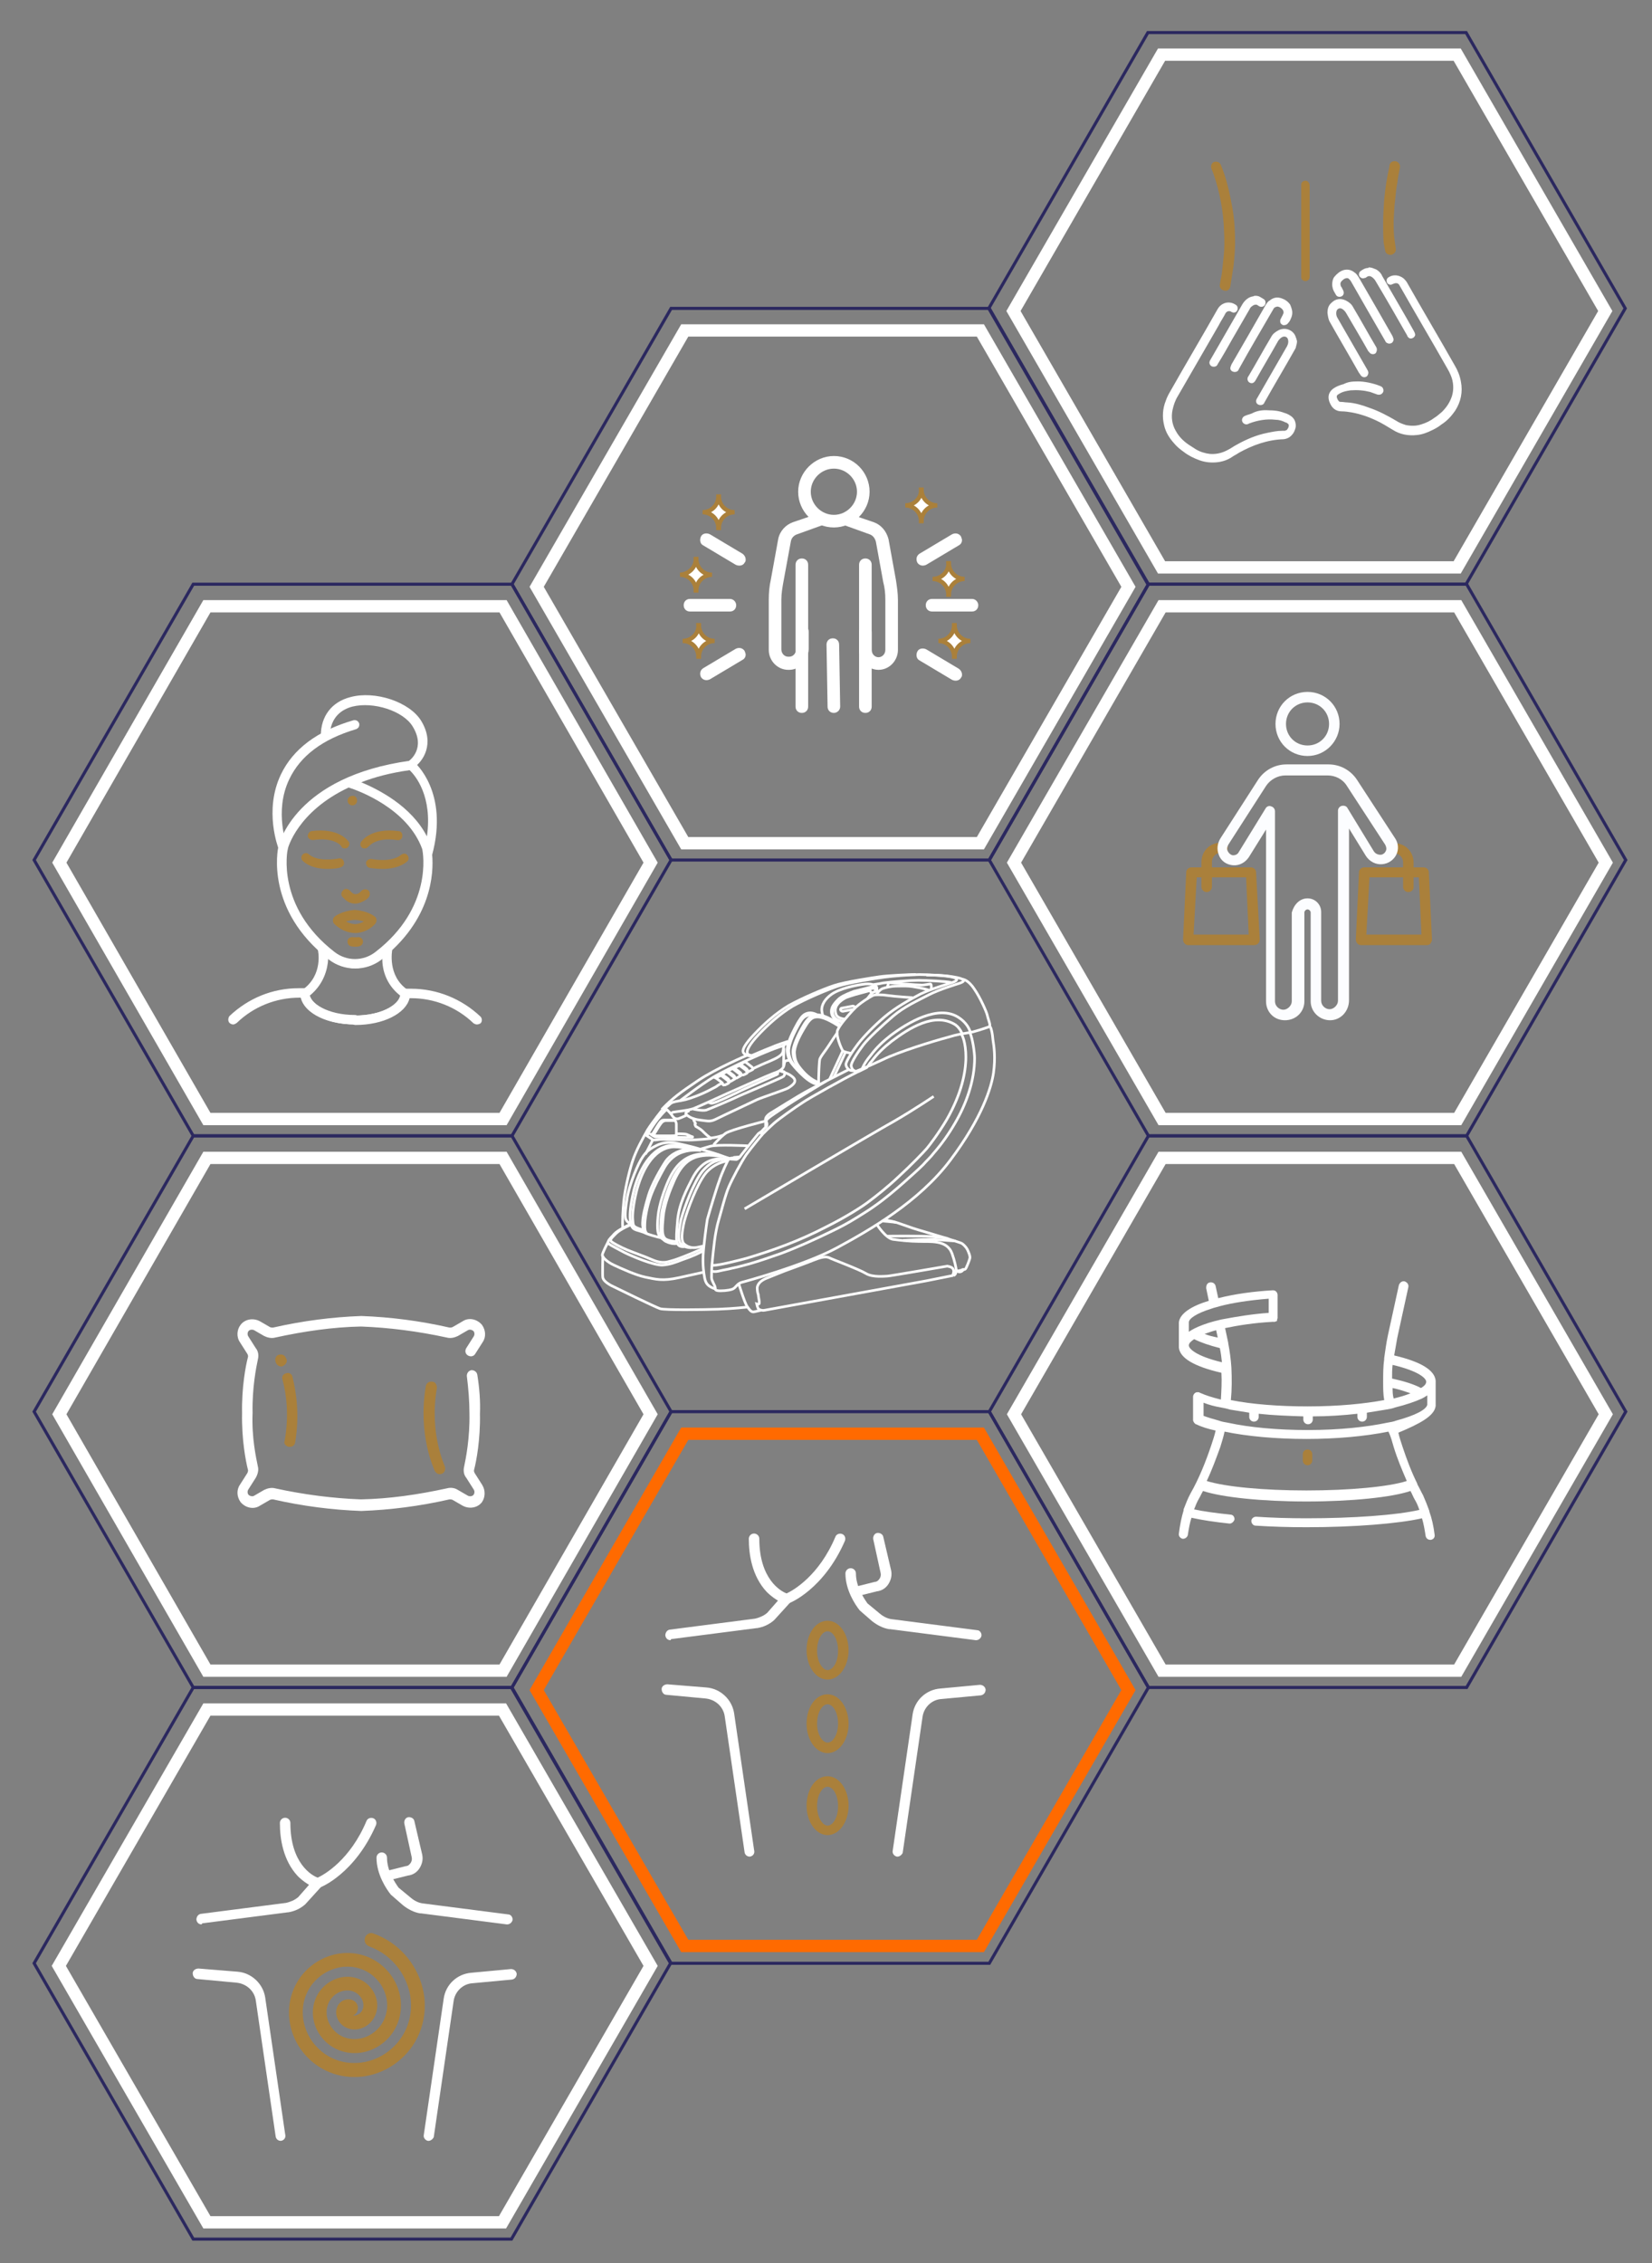 <?xml version="1.0" encoding="UTF-8"?> <!-- Generator: Adobe Illustrator 25.3.1, SVG Export Plug-In . SVG Version: 6.00 Build 0) --> <svg xmlns="http://www.w3.org/2000/svg" xmlns:xlink="http://www.w3.org/1999/xlink" id="Слой_1" x="0px" y="0px" viewBox="0 0 314.6 430.8" style="enable-background:new 0 0 314.6 430.8;" xml:space="preserve"><rect x="0" y="0" width="314.6" height="430.8" fill="#808080" stroke="none"/> <style type="text/css"> .st0{fill:#6D6E70;} .st1{fill:none;stroke:#2B285F;stroke-width:0.586;} .st2{fill:none;stroke:#FFFFFF;stroke-width:2.343;} .st3{fill:none;stroke:#FF6A00;stroke-width:2.343;} .st4{fill:none;stroke:#FFFFFF;stroke-width:0.5;stroke-miterlimit:10;} .st5{fill:#FFFFFF;stroke:#AA803B;stroke-width:0.813;stroke-miterlimit:10;} .st6{fill:#FFFFFF;} .st7{fill:#AA803B;} .st8{fill:#FCFDFF;} </style> <g id="Слой_2_1_"> </g> <g id="Слой_1_1_"> <polygon class="st0" points="104.3,-50 104.3,-50 104.3,-50 104.3,-50 104.3,-50 104.3,-50 104.3,-50 "></polygon> <g> <g> <polygon class="st1" points="127.8,163.7 97.5,111.2 127.8,58.7 188.4,58.7 218.7,111.2 188.4,163.7 "></polygon> <polygon class="st1" points="36.8,216.2 6.5,163.7 36.8,111.2 97.5,111.2 127.8,163.7 97.5,216.2 "></polygon> <polygon class="st1" points="127.8,268.7 97.5,321.2 127.8,373.7 188.4,373.7 218.7,321.2 188.4,268.7 "></polygon> <polygon class="st1" points="218.7,321.2 279.3,321.2 309.6,268.7 279.3,216.2 218.7,216.2 188.4,268.7 "></polygon> <polygon class="st1" points="309.6,163.7 279.3,111.2 218.7,111.2 188.4,163.7 218.7,216.2 279.3,216.2 "></polygon> <polygon class="st1" points="36.8,216.2 6.5,268.7 36.8,321.2 97.5,321.2 127.8,268.7 97.5,216.2 "></polygon> <polygon class="st1" points="309.5,58.7 279.2,6.2 218.6,6.2 188.3,58.7 218.6,111.2 279.2,111.2 "></polygon> <polygon class="st1" points="127.7,373.7 97.4,321.2 36.8,321.2 6.5,373.7 36.8,426.2 97.4,426.2 "></polygon> </g> <g> <polygon class="st2" points="130.4,160.5 102.2,111.7 130.4,62.9 186.7,62.9 214.9,111.7 186.7,160.5 "></polygon> <polygon class="st2" points="39.4,213 11.3,164.2 39.4,115.4 95.8,115.4 123.9,164.2 95.8,213 "></polygon> <polygon class="st3" points="130.4,370.4 102.2,321.7 130.4,272.9 186.7,272.9 214.9,321.7 186.7,370.4 "></polygon> <polygon class="st2" points="221.3,318 193.1,269.2 221.3,220.4 277.6,220.4 305.8,269.2 277.6,318 "></polygon> <polygon class="st2" points="193.1,164.2 221.3,115.4 277.6,115.4 305.8,164.2 277.6,213 221.3,213 "></polygon> <polygon class="st2" points="39.4,318 11.3,269.2 39.4,220.4 95.8,220.4 123.9,269.2 95.8,318 "></polygon> <polygon class="st2" points="193,59.2 221.2,10.4 277.5,10.4 305.7,59.2 277.5,108 221.2,108 "></polygon> <polygon class="st2" points="11.2,374.2 39.4,325.4 95.7,325.4 123.9,374.2 95.7,423 39.4,423 "></polygon> </g> </g> <g> <path class="st4" d="M142.2,200.9c0,0-5.9,2.5-9.3,4.8c-3.4,2.3-4.8,3.3-6.9,5.5"></path> <path class="st4" d="M126.1,211.3c0,0,0.7-0.3,0.9-0.1c0.1,0.1,0.7,0.7,0.9,1c0.2,0.3,0.6,1,1.4,0.7c0.8-0.3,1.6-0.7,1.6-0.7"></path> <path class="st4" d="M126.2,211.1c0,0,0.5-0.2,0.9-0.5s0.5-0.6,1.1-0.8c0.6-0.2,1.6-0.3,2.4-0.5s3.1-1,4.9-2 c0.6-0.3,1-0.5,1.2-0.7c0.3-0.2,0.5-0.3,0.8-0.4 M138.5,205.7c0.1,0,0.2-0.1,0.2-0.1 M139.7,205.1c0.1,0,0.2-0.1,0.3-0.1 M140.9,204.5c0.1,0,0.2-0.1,0.2-0.1 M142.1,203.9c0.1,0,0.2-0.1,0.3-0.1 M143.4,203.4c1.3-0.6,2.4-1.1,2.7-1.2 c1.1-0.5,2.8-1.1,3-2c0.2-1,0-1.2,0.4-1.4c0.2-0.1,0.4-0.2,0.5-0.2"></path> <path class="st4" d="M127.8,212.1c0,0,0-0.3,0.4-0.4c0.4-0.1,2.8-0.3,3.9-0.7c1-0.4,5.4-2.4,6.7-3s7.9-3.5,8.5-3.7s1.8-0.6,2-1.5 c0.1-0.5,0.1-0.8,0.4-0.9c0.2,0,0.4-0.1,0.7-0.1"></path> <path class="st4" d="M129.4,209.6c0,0,4-3.1,6.5-4.6s11.1-5.5,13.5-6"></path> <path class="st4" d="M137.7,206.5c0-0.1-0.1-0.2-0.1-0.3c-0.1-0.2-0.9-0.7-1-0.8s-0.3-0.2-0.3-0.2l1-0.5c0,0,1.2,0.9,1.3,1 s0.2,0.3,0.2,0.4c0,0.1-0.5,0.3-0.7,0.4C137.8,206.5,137.8,206.6,137.7,206.5L137.7,206.5z"></path> <path class="st4" d="M138.9,205.8c0-0.1-0.1-0.2-0.1-0.3c-0.1-0.2-0.9-0.7-1-0.8s-0.4-0.2-0.4-0.2l1-0.5c0,0,1.2,0.9,1.3,1 c0.1,0.2,0.2,0.3,0.2,0.4c0,0-0.5,0.3-0.7,0.4C139,205.9,138.9,206,138.9,205.8L138.9,205.8z"></path> <path class="st4" d="M140,205.2c0-0.1-0.1-0.2-0.1-0.3c-0.1-0.2-0.9-0.7-1-0.8s-0.4-0.2-0.4-0.2l1-0.5c0,0,1.2,0.9,1.3,1 c0.1,0.2,0.2,0.3,0.2,0.4c0,0-0.5,0.3-0.7,0.4C140.1,205.2,140.1,205.3,140,205.2L140,205.2z"></path> <path class="st4" d="M141.2,204.6c0-0.1-0.1-0.2-0.1-0.3c-0.1-0.2-0.9-0.7-1-0.8s-0.3-0.2-0.3-0.2l1-0.5c0,0,1.2,0.8,1.3,1 s0.2,0.3,0.2,0.4c0,0.1-0.5,0.3-0.7,0.4C141.3,204.6,141.3,204.7,141.2,204.6L141.2,204.6z"></path> <path class="st4" d="M142.4,203.9c0-0.1-0.1-0.2-0.1-0.3c-0.1-0.2-0.9-0.7-1-0.8s-0.4-0.2-0.4-0.2l1-0.5c0,0,1.2,0.9,1.3,1 c0.1,0.2,0.2,0.3,0.2,0.4c0,0.1-0.5,0.3-0.7,0.4C142.5,204,142.5,204.1,142.4,203.9L142.4,203.9z"></path> <path class="st4" d="M149.3,199.5c0,0-0.1,2.9-0.1,3.5"></path> <path class="st4" d="M126.1,211.3c0,0-1.8,2.2-2.8,3.8c-0.9,1.6-2.2,3.9-2.9,6.1c-0.7,2.2-1.4,5.4-1.6,7.3 c-0.2,1.9-0.3,4.3-0.2,5.3"></path> <path class="st4" d="M150.1,198.2c-0.3,0.1-2.2,0.7-3.3,1.2c-1.3,0.5-3.6,1.5-3.6,1.5s-0.8,0-0.9-0.5c-0.1-0.5,0.4-1.6,2.2-3.5 s4-3.9,6.5-5.4c2.5-1.4,6.5-3.1,8.6-3.8s7.4-1.5,8.8-1.7c1.4-0.2,5.2-0.5,6.7-0.5c1.6,0,5.3,0.2,6.3,0.5c0.9,0.2,1.2,0.6,0,1 s-4,1.2-6.1,2.2c-2.1,1.1-4.8,2.6-6.9,4.4c-2.1,1.8-4,3.8-5,5.1s-2.3,3.3-2.3,3.9c0,0.5,0.5,1.2,1.2,1.2c0.2,0,0.4,0,0.5,0"></path> <path class="st4" d="M176.4,185.6c0.7,0,2.1,0,3.2,0.1c0.2,0,5.7,0.5,3.3,1.4c-1.2,0.4-3.9,1.2-5.9,2.2c-2.1,1.1-4.8,2.3-6.9,4.1 c-2.1,1.8-4.7,4.2-5.7,5.5s-2.3,3.3-2.3,3.9c0,0.4,0.3,1,0.8,1.1"></path> <path class="st4" d="M143.2,200.9c0,0-0.2,0.1-0.3,0.1c-0.4,0-1.3-0.3-1.4-0.8c-0.1-0.5,0.4-1.5,2.2-3.4s4-3.9,6.5-5.4 c2.5-1.4,6.5-3.1,8.6-3.8s7.4-1.5,8.8-1.7c1.4-0.2,5.2-0.4,6.8-0.4"></path> <path class="st4" d="M183.3,186.4c0,0,1,0,2.2,1.8c1.2,1.7,2.4,4.5,2.5,5s0.5,1.6,0.5,1.8s0,0.4-0.3,0.5s-2.8,1-3.9,1.1 c-1.1,0.2-1.7,0.2-4,0.9c-2.3,0.6-9.2,2.7-12.2,4.2c-3,1.4-5.2,2.3-5.4,2.3"></path> <path class="st4" d="M161.6,203.6c0,0-7.1,3.6-8.3,4.3c-1.1,0.6-5.3,3.2-6.1,3.7c-0.9,0.5-1.4,1-1.4,1.4c0,0.3,0.6,1.1,0,1.6 c-0.2,0.1-0.8,0.8-0.9,0.9c0,0.1,0.2,0.5,0.2,0.5s1.4-1.4,2.3-2.2c0.9-0.8,4-3,5.4-3.9c1.3-0.9,8.1-4.7,10.4-5.8c0.1,0,2-1,2.1-1"></path> <path class="st4" d="M145.2,215.9c0,0-2.1,2.5-3.1,3.9c-1,1.5-2.6,4.5-3.3,6.1s-1.5,4.9-1.9,6.2c-0.8,2.7-1,5.6-1.3,8.4 c-0.1,1.2-0.1,2.3-0.1,2.7c0,0.6,0.7,1.5,0.7,1.9c0,0.3-0.1,0.6,1,0.6s2.3-0.2,2.6-0.5c0.3-0.2,0.7-0.9,1.4-1.1 c0.8-0.2,12.1-3.3,18.2-6.6c6.1-3.3,15.6-8.7,21.6-16.7s7.8-13.8,8.2-16.6c0.4-2.9,0.1-5-0.1-6.2c-0.1-1.3-0.4-2.8-0.7-2.6"></path> <path class="st4" d="M184.7,196.6c0.5,0.9,0.9,3.8,0.9,4.8c0,4.3-1.6,8.8-3.8,12.5c-1.1,1.9-2.5,3.9-4,5.6c-0.6,0.8-1.4,1.5-2,2.2 c-1.1,1.1-2.4,2.2-3.6,3.3c-1.8,1.6-3.7,3.2-5.7,4.6c-1.1,0.8-2.3,1.5-3.4,2.2c-1.6,1-3.3,1.9-5,2.7c-3.1,1.5-6.2,2.9-9.4,4.1 c-2,0.7-4,1.4-6.1,2c-1.1,0.3-2.2,0.6-3.2,0.8c-0.7,0.2-1.5,0.3-2.3,0.5c-0.4,0.1-0.9,0.2-1.4,0.1"></path> <path class="st4" d="M135.6,240.8c0.5,0.3,5.5-1,6.6-1.3c5.3-1.6,10-3.3,15.2-6c3.6-1.8,6.8-3.8,8.2-4.9c1.2-0.9,3.5-2.7,5.5-4.6 c2.5-2.3,4.8-4.7,5.4-5.4c0.5-0.6,2.2-2.8,3.8-5.5c5.7-10,3.1-16.2,2.7-16.3"></path> <path class="st4" d="M164.2,203.4c0,0,0.4-1.1,1.6-2.5c1.1-1.5,2.4-2.7,3.8-3.8c3.2-2.4,9.1-6,13-3.4c0.9,0.6,1.8,1.5,2.2,2.8"></path> <path class="st4" d="M165.3,202.9c0.2-0.3,0.4-0.6,0.7-0.9c1.1-1.5,2.4-2.7,3.8-3.8c3.2-2.4,8.2-5.7,12.2-3.1 c0.5,0.4,0.9,0.9,1.2,1.6"></path> <path class="st4" d="M141.8,230.1c0,0,24.7-14.6,28.5-16.7c3.8-2.2,7.5-4.7,7.5-4.7"></path> <path class="st4" d="M157.3,205.8c0,0-5.4,3.2-8.8,5.5c-1.2,0.8-2.3,1.5-2.6,2"></path> <path class="st4" d="M148.1,204.1c0,0,0.1,0.3-0.1,0.4c-0.2,0.1-6.6,2.9-7.5,3.4c-0.9,0.4-2.9,1.4-3.5,1.6 c-0.6,0.3-1.3,0.5-1.5,0.5s-0.6-0.2-0.6-0.2"></path> <path class="st4" d="M132,211.1c0,0,1.7,0.4,2.5,0.2c0.8-0.3,5.1-2.1,6.5-2.8c1.4-0.6,8-3.4,8.2-3.6c0.2-0.2,0.4-0.7,0.1-0.9 c-0.3-0.1-0.6-0.3-0.6-0.3"></path> <path class="st4" d="M131.3,211.4c0,0-0.8,0.3-0.7,0.6c0.2,0.3,1,1,2.7,1.2s1.9,0.4,3.3-0.3c1.4-0.7,6.8-3.2,7.6-3.6 c0.9-0.4,5.4-1.9,5.9-2.2c1.1-0.7,1.9-1.4,0.6-2.3c-0.6-0.5-2-0.9-2.3-1"></path> <path class="st4" d="M137.6,216.1c-0.7,0.3-1.9,0.5-2.2,0.5s-1.4-1.1-1.7-1.4c-0.3-0.3-1.2-0.8-1.2-0.8s-0.3-0.5-0.1-0.5 s-0.2-0.4-0.2-0.5c-0.1-0.1-0.2-0.5,0-0.5"></path> <path class="st4" d="M145.7,213.4c0,0-6.4,1.6-7.5,2.3c-1.1,0.8-2.3,2.2-2.3,2.2"></path> <path class="st4" d="M135.5,216.7c0,0-2.8,0.3-4.3,0.3s-5.2-0.2-5.7-0.1c-0.5,0.1-1.1,0.1-1.1,0.1l-1.2-0.8c0,0,1.3-2.7,3.7-5"></path> <path class="st4" d="M124.3,217c0,0-1.1,2.2-1.4,2.7"></path> <line class="st4" x1="145.8" y1="212.9" x2="145.8" y2="214.6"></line> <path class="st4" d="M145,215.4c0,0-0.4,0.2-0.6,0.4c-0.2,0.2-2.8,3.5-3.2,4c-0.3,0.5-0.8,0.9-1,0.9s-1.3-0.1-1.4-0.1"></path> <path class="st4" d="M141,220.2c0,0-1.1,0.1-1.2,0.1c-0.1,0,0.4,0.1,0.8,0.2"></path> <path class="st4" d="M139.7,220.4c0,0-0.8,0-0.9,0.2c-0.2,0.2-1.4,2.8-1.8,4.1c-0.5,1.3-2,6.3-2.3,7.4c-0.2,1.2-0.7,5-0.8,6.8 s0.1,3.4,0.3,4.4c0.2,0.9,0.5,1.6,2.2,2.1"></path> <path class="st4" d="M120.3,233c-0.5-0.2-0.9-0.4-1.1-0.9c-0.3-0.5,0-2.8,0.2-3.8c0.1-0.9,0.6-3,1.8-5.8c1.2-2.8,2.1-3.6,3.7-4.4 c1.5-0.8,2.8-0.6,3.3-0.6c0.5,0,4,0.9,4,0.9s4.2,1.2,4.7,1.4s2,0.7,2,0.7"></path> <path class="st4" d="M131.5,218.7c0,0-1.5-0.8-3.5-0.7c-4.1,0.2-6.4,5.1-7.3,8.6c-0.6,2.5-0.8,4.4-0.7,5.4c0.1,1,0.2,1.8,1.1,2.1 c0.6,0.2,1.4,0.4,1.8,0.6"></path> <path class="st4" d="M130.9,218.7c-0.5-0.2-1.4-0.4-2.6-0.4c-4.1,0.2-6.2,5-7.1,8.5c-0.6,2.5-0.8,4.4-0.7,5.4c0.1,1,0,1.2,1,1.6 c0.5,0.2,0.9,0.3,1.3,0.4"></path> <path class="st4" d="M132.4,218.9c0,0-0.4-0.3-1.6-0.1c-1.2,0.1-2.9,0.7-4,2.2c-1,1.5-2.7,4.5-3.3,6.5c-0.5,1.7-1.3,4.4-1.1,5.9 c0.1,0.8,0.2,1.2,0.7,1.4c0.2,0.1,2.1,0.7,2.8,0.8"></path> <path class="st4" d="M136.8,219.8c-0.7-0.1-2.1-0.2-2.4-0.2c-3.5,0-5.6,1.8-7.1,5.1c-0.8,1.8-1.8,4.6-2,6.9 c-0.2,2.3-0.2,3.7,1,4.3"></path> <path class="st4" d="M136.6,219.8c-0.7-0.1-1.4-0.1-1.6-0.1c-3.5,0-5.6,1.8-7.1,5.1c-0.8,1.8-1.8,4.6-2,6.9 c-0.2,2.3-0.3,4,0.9,4.6c1.2,0.6,2.1,0.4,2.1,0.4"></path> <path class="st4" d="M137.5,220.1c-0.7-0.1-2.1-0.2-2.4-0.2c-3.5,0-5.2,1.5-6.7,4.8c-0.8,1.8-1.9,4.6-2.1,6.9 c-0.2,2.3-0.4,4,0.8,4.4c0.8,0.3,1.4,0.3,1.8,0.3"></path> <path class="st4" d="M133.5,219c0,0-1.7-0.3-3.5,0.3c-1.3,0.4-2.6,1.4-3.5,3c-1,1.8-1.9,3.5-2.6,5.4c-0.8,2.3-1.1,4.5-1.1,5.4 c-0.1,1.7,0.5,1.7,0.5,1.7"></path> <path class="st4" d="M138.5,221c0,0-2.3,0.2-4.1,2.3c-1.7,2.1-3.5,7-4.1,9.2c-0.5,2.2-0.6,3.6-0.1,4.2c0.5,0.5,1.4,1,2.7,0.7 s1-0.2,1-0.2"></path> <path class="st4" d="M138.8,220.6c0,0-1.9,0-3.1,0.7c-0.6,0.3-1.3,0.9-1.9,1.6c-1.7,2.1-3.5,7-4.1,9.2c-0.5,2.3-0.6,4-0.1,4.6 c0.4,0.5,1.1,0.8,2.1,0.8"></path> <path class="st4" d="M138,220.6c0,0-0.7-0.3-2.4,0.2s-2.9,1.8-3.8,3.6c-0.9,1.8-2.6,4.8-2.8,8.3c-0.3,3.5-0.4,4.7,1.3,4.6"></path> <path class="st4" d="M120.2,233.1c0,0-2,0.8-2.9,1.7s-1.2,1.2-0.9,1.5s1.8,1.1,3,1.6s4,1.5,4.6,1.8c0.5,0.2,1.7,0.8,3.1,0.5 c0.4-0.1,1.2-0.3,2-0.6c1.9-0.7,4.3-1.7,4.9-2.1"></path> <path class="st4" d="M120.1,233c0,0-1.1,0.5-2.1,1.1c-0.5,0.3-1,0.7-1.3,1.1c-0.9,0.9-1.1,1.3-0.7,1.6s1.6,0.9,2.9,1.6 c1.4,0.7,5.6,2.5,7.3,2.4c1.4-0.1,2.4-0.5,3.7-1c1.8-0.6,3.6-1.4,4.1-1.8"></path> <path class="st4" d="M115.8,236.4c0,0-1.1,2.1-1.1,2.5s0.9,1.3,2.2,1.9c1.3,0.6,4.1,1.9,6,2.3c2,0.4,3.2,0.8,6.4,0.1 c3.2-0.7,4.5-1,4.5-1"></path> <path class="st4" d="M114.8,239c0,0-0.1,3.8,0,4.2s0.5,0.9,1.6,1.5c1.2,0.6,8.4,4.1,9.3,4.4c0.9,0.3,8.3,0.2,11.1,0.1 c2.8-0.1,5.5-0.4,5.5-0.4"></path> <path class="st4" d="M140.7,244.4c0,0,1.1,3.6,1.6,4.3s0.8,1.1,1.3,1s1.3-0.3,1.3-0.3"></path> <path class="st4" d="M144.1,248.2c0,0,0.2,0.9,0.4,1s0.6,0.3,1.1,0.2s30.8-5.6,30.8-5.6l5-1c0,0,0.3-0.6,0.2-1s-0.3-0.5-0.5-0.6 s-0.7-0.2-0.7-0.2s-11,1.9-11.4,1.9s-2.8,0.3-4.1-0.5s-6.7-2.8-7-3c-0.3-0.1-0.8-0.4-2.8,0.4c-2,0.8-4.8,1.8-5.6,2.1 c-0.5,0.2-2.3,0.9-3.5,1.4c-0.8,0.3-1.7,0.9-1.8,1.8c0,0.6,0.1,1.1,0.2,1.3c0,0.3,0.2,1.2,0.2,1.4s0,0.4-0.1,0.4 C144.4,248.3,144.1,248.2,144.1,248.2L144.1,248.2z"></path> <path class="st4" d="M167,233.1c0,0,1.6,2.5,3,2.8c1.4,0.2,3.6,0.4,4.8,0.4c2.3,0.1,5.5-0.4,6.5,2.3c0.5,1.4,0.8,2.8,0.8,3.2 s-0.1,0.8-0.5,1"></path> <path class="st4" d="M168.4,232.2c0,0,1.3,0.2,2,0.4s2.6,0.9,3.5,1.2s4.4,1.3,5,1.5s1.5,0.4,1.7,0.5c0.1,0.1,2.3,0.7,2.6,0.9 s0.8,0.7,1,1.1c0.2,0.4,0.6,1.3,0.5,1.7s-0.7,2-0.9,2.1c-0.1,0-1.6,0.4-1.7,0.4"></path> <path class="st4" d="M172,236.1c0,0,4.7-0.3,7-0.1s3,0.2,3,0.2"></path> <path class="st4" d="M169,235.3c0,0,6.5-0.1,8.6,0.1c2.2,0.2,2.3,0.2,2.3,0.2"></path> <path class="st4" d="M167.9,232.4c0,0,2.4,0.2,2.8,0.3"></path> <path class="st4" d="M160.1,195.1c-1.8-1.1-3.4-2.1-4.8-1.9c-0.9,0.1-1.6,0.8-2.3,2c-0.9,1.5-2.1,4-2,5.2s0.4,2,1.7,3.6 c1.3,1.5,2.7,2.2,3.2,2.3"></path> <path class="st4" d="M159.9,195.4c-1.6-1-3.3-2-4.6-1.8c-0.9,0.1-1.5,1-2.2,2.2c-0.9,1.5-1.9,3.5-1.8,4.7c0.1,1.2,0.2,1.8,1.5,3.3 s2.7,2.2,3.2,2.2"></path> <path class="st4" d="M155.7,193.2c0,0-0.9-0.5-1.6-0.4c-0.8,0.1-1.3,0.5-1.8,1.3c-0.5,0.7-1.4,2.5-1.7,3.2s-0.7,1.8-0.7,2.6 s0.3,1.7,0.7,2.3s2.9,3.6,4.7,4.1"></path> <path class="st4" d="M155,193.3c-0.2-0.1-0.5-0.1-0.8-0.1c-0.8,0.1-1.3,0.5-1.8,1.3s-1.2,2.2-1.5,2.9s-0.7,1.8-0.7,2.6 s0.3,1.7,0.7,2.3s2.9,3.6,4.7,4.1"></path> <path class="st4" d="M173.8,189.9c0,0-3.3-0.2-4.6-0.4s-2.7-0.2-3,0c-0.4,0.2-2.5,1.4-3.7,2.7c-1.1,1.2-2.6,2.9-3,3.9 s0.8,3.7,1,3.9c0.1,0.2,1.1,0.4,1.6,0.5"></path> <path class="st4" d="M159.5,196.5c0,0-1.5,2.2-1.8,2.7s-1.6,2.1-1.6,2.5c-0.1,0.4-0.2,3-0.2,3.4s0,1.4,0,1.4"></path> <path class="st4" d="M167,188.5c0,0,0-0.5-0.1-0.7s-0.7-0.6-2.1-0.5c-1.9,0.2-5,0.9-6.5,2c-1.1,0.8-1.9,1.9-1.8,3.1 c0.1,0.7,0.2,0.9,0.2,0.9"></path> <path class="st4" d="M160.6,194.5c-2.4-0.1-2.4-2-2.2-2.5c0.1-0.5,0.7-1.3,1.5-2c0.8-0.6,2.2-1.1,2.7-1.3c0.5-0.1,3.6-0.9,3.9-1 c0.2,0,0.5,0.1,0.5,0.7"></path> <path class="st4" d="M160.6,194.4c-2.2-0.2-2.1-1.7-2-2.2s0.7-1.4,1.4-2c0.8-0.6,2.2-1.1,2.8-1.2s3.1-0.8,3.5-0.9 c0.2,0,0.5,0.2,0.4,0.6"></path> <path class="st4" d="M165.9,189c0,0-0.1-0.5-0.4-0.4c-0.3,0.1-2.3,0.6-2.6,0.7c-0.3,0.1-1.7,0.5-2,0.7c-0.9,0.5-2,1.4-1.8,2.6 c0.1,0.6,0.2,1.2,1.9,1.4"></path> <path class="st4" d="M165.1,190.2c0,0,0.7-1,1.1-1.3c0.5-0.2,1.1-0.3,1.1-0.3"></path> <path class="st4" d="M166.8,189.4c0,0,0.6-0.9,1.2-1.2c0.5-0.2,1.7-0.5,2.8-0.5s2.1-0.1,3.6,0.2c1.4,0.2,2.6,0.6,2.6,0.6"></path> <path class="st4" d="M169,187.8c0,0,0.2-0.6,0.2-0.7c0-0.1,1.6,0.1,3,0.2c1.3,0.1,3.1,0.2,3.4,0.2c0.4,0,1.4-0.2,1.6-0.2 c0.2,0,0.2,0.8,0.1,1"></path> <path class="st4" d="M166.4,187.4c0.8-0.1,1.4-0.2,1.8-0.3c1.4-0.2,5.2-0.5,6.7-0.5c1.6,0,5.3,0.2,6.2,0.4"></path> <line class="st4" x1="160.5" y1="200" x2="158" y2="205.4"></line> <line class="st4" x1="161" y1="200.3" x2="158.8" y2="205"></line> <path class="st4" d="M160.3,191.9l2.1-0.4c0.2,0,0.3,0.1,0.4,0.2l0,0c0,0.2-0.1,0.3-0.2,0.4l-2.1,0.4c-0.2,0-0.3-0.1-0.4-0.2l0,0 C160,192.1,160.1,191.9,160.3,191.9L160.3,191.9z"></path> <path class="st4" d="M128.7,215.8c0,0,1.7,0,2,0.1s1.1,0.5,1.2,0.5c0.1,0.1-0.4,0.1-1.3,0.1c-0.9,0-5.5-0.1-5.7-0.1 c-0.3,0-1-0.5-1-0.5h0.5"></path> <path class="st4" d="M124.3,215.8c0,0,1.2-2,1.4-2.2c0.2-0.2,0.3-0.4,0.8-0.4s1.8,0,1.8,0s0.4,0,0.5,0.7c0,0.7,0,2.2,0,2.2 s-0.2,0.1-1.1,0.1s-2.4,0-2.5,0C124.9,216.2,124.6,216.2,124.3,215.8L124.3,215.8z"></path> <path class="st4" d="M124.5,216c0,0,1.2-2,1.4-2.2c0.2-0.2,0.3-0.4,0.8-0.5c0.5,0,1.8,0,1.8,0"></path> <path class="st4" d="M142.4,218.1c0,0-5.9-0.3-7.2,0.1c-1.3,0.4-2.1,0.6-2.1,0.6"></path> <path class="st4" d="M183.4,241.4v0.1c0,0.4-0.3,0.6-0.7,0.6c-0.3,0-0.5-0.2-0.6-0.5"></path> </g> <g> <path class="st5" d="M172.4,96.2c1.7,0,3,1.4,3,3h0.1c0-1.7,1.4-3,3-3l0,0c-1.7,0-3-1.4-3-3h-0.1 C175.5,94.8,174.1,96.2,172.4,96.2L172.4,96.2z"></path> <path class="st5" d="M177.6,110.2c1.7,0,3,1.4,3,3h0.1c0-1.7,1.4-3,3-3l0,0c-1.7,0-3-1.4-3-3h-0.1 C180.7,108.8,179.3,110.2,177.6,110.2L177.6,110.2z"></path> <path class="st5" d="M178.7,122c1.7,0,3,1.4,3,3h0.1c0-1.7,1.4-3,3-3l0,0c-1.7,0-3-1.4-3-3h-0.1C181.7,120.6,180.4,122,178.7,122 L178.7,122z"></path> <path class="st5" d="M133.8,97.5c1.7,0,3,1.4,3,3h0.1c0-1.7,1.4-3,3-3l0,0c-1.7,0-3-1.4-3-3h-0.1 C136.8,96.1,135.5,97.5,133.8,97.5L133.8,97.5z"></path> <path class="st5" d="M129.5,109.4c1.7,0,3,1.4,3,3h0.1c0-1.7,1.4-3,3-3l0,0c-1.7,0-3-1.4-3-3h-0.1 C132.5,108,131.2,109.3,129.5,109.4L129.5,109.4z"></path> <path class="st5" d="M130,122c1.7,0,3,1.4,3,3h0.1c0-1.7,1.4-3,3-3l0,0c-1.7,0-3-1.4-3-3H133C133.1,120.6,131.7,122,130,122 L130,122z"></path> <path class="st6" d="M158.8,100.4c-3.8,0-6.8-3.1-6.8-6.8c0-3.7,3.1-6.8,6.8-6.8c3.8,0,6.8,3.1,6.8,6.8 C165.6,97.3,162.5,100.4,158.8,100.4 M158.8,89.2c-2.4,0-4.4,2-4.4,4.4s2,4.4,4.4,4.4s4.4-2,4.4-4.4S161.2,89.2,158.8,89.2z"></path> <path class="st6" d="M150.3,127.5h-0.2c-2,0-3.7-1.7-3.7-3.8v-9.5c0-1.3,0.1-2.6,0.4-3.9l1.4-7.7l0,0c0.3-1.5,1.4-2.7,2.8-3.2 l5-1.7c0.6-0.2,1.3,0.1,1.5,0.7c0.2,0.6-0.1,1.3-0.7,1.5l-5,1.8c-0.6,0.2-1.1,0.7-1.2,1.4l-1.4,7.6l0,0c-0.2,1.1-0.4,2.3-0.4,3.4 v9.5c0,0.8,0.6,1.4,1.3,1.4h0.2c0.7,0,1.3-0.6,1.3-1.4v-3.4c0-0.7,0.5-1.2,1.2-1.2s1.2,0.5,1.2,1.2v3.4 C153.9,125.7,152.3,127.5,150.3,127.5"></path> <path class="st6" d="M167.3,127.5c-2,0-3.7-1.7-3.7-3.8v-3.4c0-0.7,0.5-1.2,1.2-1.2s1.2,0.5,1.2,1.2v3.4c0,0.8,0.6,1.4,1.3,1.4 s1.3-0.6,1.3-1.4v-9.5c0-1.2-0.1-2.3-0.4-3.4l0,0l-1.4-7.7c-0.2-0.7-0.6-1.2-1.2-1.4l-5-1.8c-0.6-0.2-1-0.9-0.7-1.5s0.9-1,1.5-0.7 l5,1.7c1.4,0.5,2.4,1.7,2.8,3.2l0,0l1.4,7.7c0.2,1.3,0.4,2.6,0.4,3.9v9.5C171,125.7,169.4,127.5,167.3,127.5"></path> <path class="st6" d="M152.7,135.7c-0.7,0-1.2-0.5-1.2-1.2v-27c0-0.7,0.5-1.2,1.2-1.2s1.2,0.5,1.2,1.2v27 C153.9,135.2,153.4,135.7,152.7,135.7"></path> <path class="st6" d="M164.8,135.7c-0.7,0-1.2-0.5-1.2-1.2v-27c0-0.7,0.5-1.2,1.2-1.2s1.2,0.5,1.2,1.2v27 C166,135.2,165.5,135.7,164.8,135.7"></path> <path class="st6" d="M158.8,135.7c-0.7,0-1.2-0.5-1.2-1.2l-0.2-11.8c0-0.7,0.5-1.2,1.2-1.2l0,0c0.7,0,1.2,0.5,1.2,1.2l0.2,11.8 C160,135.2,159.4,135.7,158.8,135.7L158.8,135.7"></path> <path class="st6" d="M186.3,115.2c0,0.7-0.5,1.2-1.2,1.2h-7.6c-0.7,0-1.2-0.5-1.2-1.2l0,0c0-0.7,0.5-1.2,1.2-1.2h7.6 C185.8,114,186.3,114.6,186.3,115.2"></path> <path class="st6" d="M183.2,128.4c0,0.2,0,0.4-0.2,0.6c-0.3,0.6-1.1,0.7-1.7,0.4l-6.2-3.7c-0.6-0.3-0.7-1.1-0.4-1.7 s1.1-0.7,1.7-0.4l6.2,3.7C183,127.6,183.2,128,183.2,128.4"></path> <path class="st6" d="M183.2,102.8c0,0.4-0.2,0.8-0.6,1l-6.2,3.7c-0.6,0.3-1.3,0.2-1.7-0.4c-0.3-0.6-0.2-1.3,0.4-1.7l6.2-3.7 c0.6-0.3,1.3-0.2,1.7,0.4C183.1,102.4,183.2,102.6,183.2,102.8"></path> <path class="st6" d="M140.2,115.2L140.2,115.2c0,0.7-0.5,1.2-1.2,1.2h-7.6c-0.7,0-1.2-0.5-1.2-1.2c0-0.7,0.5-1.2,1.2-1.2h7.6 C139.7,114,140.2,114.6,140.2,115.2"></path> <path class="st6" d="M142,124.6c0,0.4-0.2,0.8-0.6,1l-6.2,3.7c-0.6,0.3-1.3,0.2-1.7-0.4c-0.3-0.6-0.2-1.3,0.4-1.7l6.2-3.7 c0.6-0.3,1.3-0.2,1.7,0.4C141.9,124.2,142,124.4,142,124.6"></path> <path class="st6" d="M142,106.5c0,0.2,0,0.4-0.2,0.6c-0.3,0.6-1.1,0.7-1.7,0.4l-6.2-3.7c-0.6-0.3-0.7-1.1-0.4-1.7s1.1-0.7,1.7-0.4 l6.2,3.7C141.8,105.7,142,106.1,142,106.5"></path> </g> <g> <path class="st7" d="M271.7,179.9h-12.5c-0.3,0-0.5-0.1-0.7-0.3s-0.3-0.5-0.3-0.8l0.6-12.8c0-0.5,0.5-0.9,1-0.9h11.3 c0.5,0,1,0.4,1,0.9l0.6,12.8c0,0.3-0.1,0.5-0.3,0.8C272.3,179.8,272,179.9,271.7,179.9 M260.2,177.9h10.5l-0.5-10.9h-9.4 L260.2,177.9z"></path> <path class="st7" d="M268.2,169.8c-0.6,0-1-0.5-1-1v-4.7c0-0.9-0.8-1.7-1.7-1.7h-0.2c-0.6,0-1-0.3-1.1-0.8c0-0.6,0.3-1,0.8-1.1 c0.1,0,0.3,0,0.5,0c2.1,0,3.7,1.6,3.7,3.7v4.7C269.2,169.4,268.7,169.8,268.2,169.8"></path> <path class="st7" d="M229.8,169.8c-0.6,0-1-0.5-1-1v-4.7c0-2.1,1.6-3.7,3.7-3.7c0.1,0,0.3,0,0.5,0c0.6,0,0.9,0.6,0.8,1.1 c0,0.6-0.6,0.9-1.1,0.8h-0.2c-0.9,0-1.7,0.8-1.7,1.7v4.7C230.8,169.4,230.3,169.8,229.8,169.8"></path> <path class="st8" d="M249,143.9c-3.4,0-6.1-2.7-6.1-6.1c0-3.4,2.7-6.1,6.1-6.1s6.1,2.7,6.1,6.1C255.1,141.1,252.4,143.9,249,143.9 M249,133.7c-2.3,0-4.1,1.8-4.1,4.1c0,2.3,1.8,4.1,4.1,4.1s4.1-1.8,4.1-4.1S251.3,133.7,249,133.7z"></path> <path class="st8" d="M253.3,194.2c-2,0-3.7-1.6-3.7-3.6v-16.9c0-0.3-0.3-0.6-0.6-0.6s-0.6,0.3-0.6,0.6v16.9c0,2-1.6,3.6-3.7,3.6 s-3.6-1.6-3.6-3.6v-32.7l-3.3,5.3c-0.7,1-1.8,1.6-3,1.5c-1.2-0.1-2.3-0.8-2.7-2c-0.4-1-0.3-2.1,0.3-3.1l7.2-11.2 c1.2-1.8,3.2-2.9,5.4-2.9h8c2.2,0,4.2,1.1,5.4,2.9l7.3,11.2c0.6,0.9,0.7,2.1,0.2,3.1s-1.5,1.7-2.7,1.8c-1.2,0.1-2.4-0.5-3.1-1.6 l-3.2-5.2v32.7C256.9,192.5,255.3,194.2,253.3,194.2 M249,171c1.5,0,2.6,1.2,2.6,2.6v16.9c0,0.9,0.8,1.6,1.6,1.6s1.6-0.8,1.6-1.6 v-36.2c0-0.4,0.3-0.8,0.7-0.9c0.4-0.1,0.9,0,1.1,0.4l5,8.2c0.3,0.5,0.8,0.7,1.3,0.7c0.2,0,0.7-0.1,1-0.7c0.2-0.4,0.1-0.8-0.1-1.2 l-7.3-11.2c-0.8-1.3-2.2-2-3.7-2h-8c-1.5,0-2.9,0.8-3.7,2l-7.2,11.2c-0.2,0.4-0.3,0.8-0.1,1.2c0.3,0.6,0.8,0.8,1,0.8 c0.5,0,0.9-0.2,1.1-0.6l5.1-8.3c0.2-0.4,0.7-0.6,1.1-0.4c0.4,0.1,0.7,0.5,0.7,0.9v36.2c0,0.9,0.8,1.6,1.6,1.6s1.6-0.8,1.6-1.6 v-16.9C246.4,172.2,247.5,171,249,171z"></path> <path class="st7" d="M227.3,177.9h10.5l-0.5-10.9h-9.4L227.3,177.9 M238.8,179.9h-12.5c-0.3,0-0.5-0.1-0.7-0.3s-0.3-0.5-0.3-0.8 l0.6-12.8c0-0.5,0.5-0.9,1-0.9h11.3c0.5,0,1,0.4,1,0.9l0.7,12.8c0,0.3-0.1,0.6-0.3,0.8C239.4,179.8,239.1,179.9,238.8,179.9z"></path> </g> <g> <path class="st7" d="M69.5,161.5c-0.2,0-0.3,0-0.5-0.1c-0.4-0.3-0.5-0.8-0.2-1.2c0.1-0.1,1.8-2.7,7.1-2c0.5,0,0.8,0.5,0.7,1 c0,0.5-0.5,0.8-1,0.7c-4.1-0.6-5.3,1.2-5.4,1.2C70,161.3,69.8,161.5,69.5,161.5"></path> <path class="st7" d="M72.9,165.4c-1.4,0-2.4-0.2-2.5-0.2c-0.5-0.1-0.7-0.6-0.7-1c0.1-0.5,0.6-0.7,1-0.7c0,0,3.8,0.8,5.7-0.8 c0.4-0.3,0.9-0.3,1.2,0.1c0.3,0.4,0.3,0.9-0.1,1.2C76.2,165.1,74.3,165.4,72.9,165.4"></path> <path class="st7" d="M65.7,161.5c-0.3,0-0.6-0.1-0.7-0.4c0-0.1-1.3-1.8-5.4-1.2c-0.5,0-0.9-0.3-1-0.7c0-0.5,0.3-0.9,0.7-1 c5.3-0.7,7,1.9,7.1,2c0.3,0.4,0.1,0.9-0.3,1.2C66,161.4,65.9,161.5,65.7,161.5"></path> <path class="st7" d="M62.4,165.4c-1.5,0-3.4-0.3-4.7-1.5c-0.4-0.3-0.4-0.9-0.1-1.2c0.3-0.4,0.9-0.4,1.2-0.1c1.6,1.4,4.7,1,5.7,0.8 c0.5-0.1,0.9,0.2,1,0.7s-0.2,0.9-0.7,1C64.8,165.2,63.7,165.4,62.4,165.4"></path> <path class="st7" d="M67.6,172c-0.7,0-1.4-0.3-1.9-0.8l-0.4-0.4c-0.4-0.3-0.4-0.9,0-1.3c0.3-0.4,0.9-0.4,1.3,0l0.4,0.4 c0.4,0.4,1,0.4,1.5,0l0.4-0.4c0.4-0.3,0.9-0.3,1.3,0c0.3,0.4,0.3,0.9,0,1.3l-0.4,0.4C69,171.7,68.3,172,67.6,172"></path> <path class="st7" d="M67.7,177.6L67.7,177.6c-0.6,0-2.3-0.1-4-1.7c-0.2-0.2-0.3-0.4-0.3-0.7c0-0.3,0.1-0.5,0.3-0.7 c0.1-0.1,1.4-1.1,3.8-1.3h0.1c2.5,0.2,3.7,1.2,3.8,1.3c0.2,0.1,0.3,0.4,0.3,0.7c0,0.2-0.1,0.5-0.3,0.7 C69.9,177.5,68.1,177.6,67.7,177.6 M67.6,175.9L67.6,175.9c0.1,0,0.8,0,1.7-0.5c-0.4-0.1-1-0.3-1.7-0.3s-1.3,0.2-1.7,0.3 C66.8,175.9,67.6,175.9,67.6,175.9L67.6,175.9z"></path> <path class="st7" d="M67.7,180.2L67.7,180.2c-0.2,0-0.6,0-0.9-0.1c-0.5-0.1-0.7-0.7-0.6-1.1c0.1-0.5,0.7-0.7,1.1-0.6h0.3H68 c0.5-0.1,0.9,0.1,1.1,0.6c0.1,0.5-0.1,0.9-0.6,1.1C68.2,180.2,67.8,180.2,67.7,180.2"></path> <path class="st6" d="M67.6,184.3c-1.7,0-3.5-0.6-5-1.7c-12.1-9.4-9.7-20.9-9.6-21.4c0.1-0.6,3.3-13.4,25.1-16.4 c0.2,0,0.5,0,0.7,0.2c0.3,0.2,6.7,5.8,3.5,17.7c0.3,3.4,0,12.4-9.8,20C71.1,183.7,69.3,184.3,67.6,184.3 M66.4,149.9 c-9.8,4.6-11.6,11.6-11.6,11.7c-0.1,0.4-2.2,11,8.9,19.6c2.3,1.8,5.5,1.8,7.8,0c10.9-8.4,9.1-18.8,8.9-19.6 C77.6,153.9,68.3,150.5,66.4,149.9z M68.8,148.9c3.3,1.4,9.5,4.5,12.5,10.3c1.1-7.6-2.2-11.6-3.3-12.6 C74.4,147.1,71.4,147.9,68.8,148.9z"></path> <path class="st6" d="M53.9,162.3c-0.3,0-0.7-0.2-0.8-0.6c-0.1-0.3-2.9-7.4,0.4-14.3c2.3-4.8,6.9-8.3,13.8-10.3 c0.5-0.1,0.9,0.1,1.1,0.6c0.1,0.5-0.1,0.9-0.6,1.1c-6.4,1.9-10.6,5.1-12.7,9.5c-3,6.2-0.4,12.8-0.4,12.9c0.2,0.5,0,1-0.5,1.1H53.9 "></path> <path class="st6" d="M78.3,146.5c-0.3,0-0.6-0.1-0.7-0.4c-0.3-0.4-0.2-0.9,0.2-1.2c0.3-0.2,3.3-2.5,0.8-6.6 c-1.8-3-7.5-4.8-11.5-3.8c-1.9,0.5-4.2,1.9-4.3,5.6c0,0.5-0.4,0.8-0.9,0.8s-0.9-0.4-0.8-0.9c0-3.7,2.1-6.4,5.6-7.3 c4.7-1.3,11.3,0.9,13.5,4.5c2.7,4.4,0.3,7.8-1.4,8.9C78.7,146.5,78.5,146.5,78.3,146.5"></path> <path class="st6" d="M67.6,195c-5.9,0-10.4-2.6-10.4-5.9c0-0.3,0.1-0.6,0.4-0.7c4-2.8,3-7.5,2.9-7.7c0-0.3,0-0.5,0.2-0.7 c0.3-0.4,0.9-0.4,1.3-0.1c0.6,0.6,1.2,1,1.7,1.5c2.3,1.8,5.5,1.8,7.8,0c0.6-0.5,1.2-0.9,1.7-1.5c0.4-0.3,1-0.3,1.3,0.1 c0.2,0.2,0.2,0.5,0.2,0.7s-1,5,2.9,7.7c0.2,0.2,0.4,0.4,0.4,0.7C78,192.4,73.5,195,67.6,195 M59,189.5c0.5,1.9,3.8,3.8,8.6,3.8 s8.2-1.9,8.6-3.8c-2.8-2.2-3.4-5.1-3.4-7l-0.2,0.2c-2.9,2.2-7,2.2-9.9,0l-0.2-0.2C62.4,184.4,61.7,187.3,59,189.5z"></path> <path class="st6" d="M90.8,195c-0.2,0-0.4-0.1-0.6-0.2c-3.2-3.1-7.5-4.8-11.9-4.8H78c-0.7,2.9-5,5.1-10.3,5.1 c-0.5,0-0.9-0.4-0.9-0.9s0.4-0.9,0.9-0.9c5.1,0,8.7-2.2,8.7-4.2c0-0.5,0.4-0.9,0.9-0.9h1c4.9,0,9.6,1.9,13.2,5.3 c0.3,0.3,0.4,0.9,0,1.3C91.3,194.9,91.1,195,90.8,195"></path> <path class="st6" d="M44.4,195c-0.2,0-0.5-0.1-0.7-0.3c-0.3-0.3-0.3-0.9,0-1.3c3.6-3.4,8.2-5.3,13.2-5.3H58c0.5,0,0.9,0.4,0.9,0.9 c0,2,3.6,4.2,8.7,4.2c0.5,0,0.9,0.4,0.9,0.9s-0.4,0.9-0.9,0.9c-5.3,0-9.6-2.2-10.3-5.1H57c-4.4,0-8.7,1.7-11.9,4.8 C44.8,194.9,44.6,195,44.4,195"></path> <path class="st7" d="M68,152.4c0,0.5-0.4,0.9-0.9,0.9s-0.9-0.4-0.9-0.9s0.4-0.9,0.9-0.9C67.6,151.4,68,151.8,68,152.4"></path> </g> <g> <path class="st6" d="M91.8,282.6l-1.4-2.2c-0.1-0.2-0.2-0.4-0.1-0.7c0.4-1.5,1.2-5.7,1.1-10.6c0.1-2.4-0.1-4.9-0.5-7.4 c-0.1-0.6-0.6-0.9-1.1-0.9c-0.6,0.1-0.9,0.6-0.9,1.1c0.3,2.4,0.5,4.8,0.5,7.1c0.1,4.7-0.7,8.7-1,10.1c-0.2,0.8-0.1,1.6,0.4,2.2 l1.4,2.2c0.2,0.3,0.2,0.7,0,1c-0.2,0.3-0.7,0.4-1.1,0.2l-1.9-1.1c-0.6-0.4-1.4-0.5-2.1-0.3c-5.5,1.2-11,2-16.4,2.1 c-5.3-0.2-10.8-0.9-16.3-2.1c-0.7-0.2-1.5,0-2.1,0.3l-1.9,1.1c-0.3,0.2-0.8,0.1-1.1-0.2c-0.2-0.3-0.2-0.7,0-1l1.4-2.2 c0.4-0.7,0.6-1.5,0.4-2.2c-0.3-1.5-1.2-5.4-1-10.2c-0.1-4.7,0.7-8.7,1-10.1c0.2-0.8,0.1-1.6-0.4-2.2l-1.4-2.2 c-0.2-0.3-0.2-0.7,0-1s0.7-0.4,1.1-0.2l1.9,1.1c0.6,0.3,1.4,0.5,2.1,0.3c5.5-1.2,11-2,16.3-2.1h0.1c5.3,0.2,10.8,0.9,16.3,2.1 c0.7,0.2,1.5,0,2.1-0.3l1.9-1.1c0.3-0.2,0.8-0.1,1.1,0.2c0.2,0.3,0.2,0.7,0,1l-1.4,2.2c-0.3,0.5-0.2,1.1,0.3,1.4 c0.5,0.3,1.1,0.2,1.4-0.3l1.4-2.2c0.7-1,0.6-2.3-0.1-3.3c-0.9-1.1-2.5-1.5-3.7-0.7l-1.9,1.1c-0.2,0.1-0.4,0.1-0.6,0.1 c-5.7-1.3-11.3-2-16.7-2.2h-0.2c-5.4,0.2-11,0.9-16.7,2.2c-0.2,0-0.4,0-0.6-0.1l-1.9-1.1c-1.3-0.7-2.9-0.4-3.7,0.7 c-0.7,0.9-0.8,2.3-0.1,3.3l1.4,2.2c0.1,0.2,0.2,0.4,0.1,0.7c-0.4,1.5-1.2,5.7-1.1,10.6c-0.1,5,0.7,9.1,1.1,10.7 c0.1,0.2,0,0.5-0.1,0.7l-1.4,2.2c-0.7,1-0.6,2.3,0.1,3.3c0.9,1.1,2.5,1.5,3.7,0.7l1.9-1.1c0.2-0.1,0.4-0.1,0.6-0.1 c5.7,1.3,11.3,2,16.7,2.2h0.1h0.1c5.4-0.2,11-0.9,16.7-2.2c0.2,0,0.4,0,0.6,0.1l1.9,1.1c1.3,0.7,2.9,0.4,3.7-0.7 C92.4,285,92.5,283.7,91.8,282.6"></path> <path class="st7" d="M55,275.4h0.2c0.5,0,0.9-0.3,1-0.8c0.9-5.3,0.2-9.7-0.5-12.5c-0.1-0.6-0.7-0.9-1.2-0.7 c-0.6,0.1-0.9,0.7-0.7,1.2c0.7,2.6,1.3,6.7,0.4,11.7C54,274.7,54.4,275.3,55,275.4"></path> <path class="st7" d="M54.5,258.6c-0.1-0.2-0.1-0.2-0.1-0.2c-0.2-0.5-0.8-0.7-1.4-0.5c-0.5,0.2-0.7,0.8-0.5,1.4l0.1,0.2 c0.2,0.4,0.6,0.6,0.9,0.6c0.1,0,0.3,0,0.4-0.1C54.5,259.7,54.8,259.1,54.5,258.6"></path> <path class="st7" d="M82.3,263c-0.6-0.1-1.1,0.3-1.2,0.8c-1.6,9.3,1.6,15.9,1.7,16.2c0.2,0.3,0.5,0.6,0.9,0.6c0.1,0,0.3,0,0.5-0.1 c0.5-0.2,0.7-0.9,0.5-1.4c0-0.1-3-6.3-1.5-14.9C83.2,263.6,82.9,263,82.3,263"></path> </g> <g> <path class="st6" d="M185.9,312.2h-0.1l-16.3-2.1h-0.2c-1.2-0.2-2.3-0.8-3.2-1.5l-2.3-2l-0.1-0.1c-0.8-1-2.7-3.8-2.7-7 c0-0.5,0.4-1,1-1c0.5,0,1,0.4,1,1c0,2.5,1.5,4.7,2.2,5.7l2.3,1.9c0.7,0.6,1.5,1,2.3,1.1l16.3,2.1c0.5,0,0.9,0.6,0.8,1.1 C186.8,311.8,186.4,312.2,185.9,312.2"></path> <path class="st6" d="M170.9,353.4h-0.1c-0.5-0.1-0.9-0.6-0.8-1.1l3.8-26l0,0c0.4-2.7,2.6-4.7,5.3-4.9l7.5-0.7c0.5,0,1,0.3,1.1,0.9 c0,0.5-0.3,1-0.9,1.1l-7.5,0.7c-1.8,0.1-3.3,1.5-3.6,3.3l-3.8,26C171.7,353.1,171.3,353.4,170.9,353.4"></path> <path class="st6" d="M127.7,312.2c-0.5,0-0.9-0.3-1-0.9c0-0.5,0.3-1,0.8-1.1l16.3-2.1c0.8-0.2,1.6-0.5,2.3-1.1l2.9-3.3 c0.3-0.4,1-0.4,1.4-0.1c0.4,0.3,0.4,1,0.1,1.4l-3,3.3l-0.1,0.1c-0.9,0.8-2,1.3-3.2,1.5h-0.1l-16.3,2.1L127.7,312.2"></path> <path class="st6" d="M142.8,353.4c-0.5,0-0.9-0.3-1-0.8l-3.8-26c-0.3-1.8-1.8-3.1-3.6-3.3l-7.5-0.7c-0.5,0-0.9-0.5-0.9-1.1 c0-0.5,0.5-0.9,1.1-0.9l7.4,0.6c2.7,0.2,4.9,2.3,5.3,4.9l0,0l3.8,26C143.8,352.8,143.4,353.3,142.8,353.4L142.8,353.4"></path> <path class="st6" d="M162.9,304.1c-0.4,0-0.8-0.3-1-0.8c-0.1-0.5,0.2-1.1,0.7-1.2l4-1l0,0c0.4,0,0.7-0.3,0.9-0.6 c0.2-0.3,0.3-0.7,0.2-1.1l-1.4-6.4c-0.1-0.5,0.2-1.1,0.7-1.2c0.5-0.1,1.1,0.2,1.2,0.7l1.5,6.4c0.2,0.9,0,1.8-0.5,2.6 c-0.5,0.8-1.3,1.3-2.2,1.4l-4,1L162.9,304.1"></path> <path class="st6" d="M149.8,305.3h-0.2c-0.1,0-1.8-0.5-3.6-2.3c-2.8-3-3.4-7.1-3.4-10.1c0-0.5,0.4-1,1-1c0.5,0,1,0.4,1,1 c0,7.7,4.1,10,5.2,10.4c1.3-0.6,6.2-3.4,9.3-10.8c0.2-0.5,0.8-0.7,1.3-0.5c0.5,0.2,0.7,0.8,0.5,1.3c-4,9.2-10.5,11.9-10.8,11.9 L149.8,305.3"></path> <path class="st7" d="M157.6,319.7c-2.2,0-4-2.5-4-5.6s1.7-5.6,4-5.6c2.2,0,4,2.5,4,5.6S159.8,319.7,157.6,319.7 M157.6,310.5 c-1,0-2,1.5-2,3.7s1.1,3.7,2,3.7c1,0,2-1.5,2-3.7S158.6,310.5,157.6,310.5z"></path> <path class="st7" d="M157.6,333.7c-2.2,0-4-2.5-4-5.6s1.7-5.6,4-5.6c2.2,0,4,2.5,4,5.6S159.8,333.7,157.6,333.7 M157.6,324.4 c-1,0-2,1.5-2,3.7s1.1,3.6,2,3.6c1,0,2-1.5,2-3.6C159.6,325.9,158.6,324.4,157.6,324.4z"></path> <path class="st7" d="M157.6,349.3c-2.2,0-4-2.5-4-5.6s1.7-5.6,4-5.6c2.2,0,4,2.5,4,5.6S159.8,349.3,157.6,349.3 M157.6,340.1 c-1,0-2,1.5-2,3.7s1.1,3.7,2,3.7c1,0,2-1.5,2-3.7S158.6,340.1,157.6,340.1z"></path> </g> <g> <path class="st7" d="M248.1,276.8v1.2c0,0.5,0.4,0.9,0.9,0.9s0.9-0.4,0.9-0.9v-1.2c0-0.5-0.4-0.9-0.9-0.9S248.1,276.3,248.1,276.8 "></path> <path class="st6" d="M273.4,267.6v-0.2V263v-0.2c-0.2-2-2.8-3.6-7.9-4.8c0.2-1.2,0.4-2.3,0.6-3.4l2.1-9.6c0.1-0.5-0.2-0.9-0.7-1.1 c-0.5-0.1-0.9,0.2-1.1,0.7l-2.1,9.6c-0.3,1.4-0.5,2.9-0.7,4.3v0.2c-0.2,1.4-0.2,2.9-0.2,4.4c0,1.1,0,2.3,0.2,3.4 c-3.8,0.7-8.7,1.2-14.6,1.2c-5.4,0-10.6-0.4-14.6-1.2c0.2-2,0.2-4.1,0.1-6.2c-0.1-1.5-0.3-3.1-0.6-4.6v-0.1l0,0l0,0 c-0.1-0.5-0.2-0.9-0.3-1.4l-0.3-1.4c2.4-0.5,5.4-1,9.1-1.2h0.1h0.1h0.1h0.1l0.2-0.1h0.1l0,0l0.1-0.1v-0.1v-0.1l0.1-0.3v-0.1l0,0 v-4.3l0,0v-0.1c-0.1-0.5-0.4-0.8-0.9-0.8l0,0c-3.6,0.2-7.3,0.7-10.4,1.5l-0.5-2.3c-0.1-0.5-0.6-0.8-1.1-0.7s-0.7,0.5-0.7,1.1 l0.5,2.4c-3.3,1-5.5,2.4-5.7,4.1v0.2v4.4v0.2c0.2,2,2.9,3.6,8.1,4.8c0.1,1.7,0,3.4-0.1,5.1c-1.6-0.4-2.9-0.8-4-1.3l0,0l0,0 l-0.2-0.1h-0.1h-0.1H228l0,0c-0.4,0-0.8,0.4-0.8,0.9v4.4c0,0.2,0.1,0.3,0.2,0.5l0,0l0.2,0.2l0,0l0.1,0.1h0.1l0,0 c1,0.5,2.3,0.9,3.7,1.2c-0.2,0.9-0.5,1.8-0.8,2.7c-1.1,3.3-2.4,6.5-4,9.3c-0.5,0.9-0.9,2-1.3,3v0.2l0,0c-0.4,1.3-0.7,2.8-0.9,4.4 c-0.1,0.5,0.3,0.9,0.7,1h0.1c0.4,0,0.8-0.3,0.9-0.7c0.2-1.3,0.4-2.4,0.7-3.3c1.8,0.4,4.3,0.8,7.2,1.1h0.1c0.4,0,0.8-0.4,0.9-0.8 c0-0.5-0.3-0.9-0.8-0.9c-2.8-0.3-5.1-0.6-6.9-1c0.3-0.8,0.6-1.5,0.9-2c0.3-0.5,0.5-1,0.8-1.5c3.6,1.2,11.2,2,19.7,2 c8.6,0,16.3-0.8,19.8-2l0,0c0.3,0.5,0.5,1.1,0.8,1.6s0.6,1.1,0.9,2l0,0c-4.3,1-12.6,1.6-21.5,1.6c-3.3,0-6.6-0.1-9.6-0.3 c-0.5,0-0.9,0.4-0.9,0.8c0,0.5,0.4,0.9,0.8,0.9c3.1,0.2,6.3,0.3,9.7,0.3c9.2,0,17.6-0.7,22-1.7c0.3,1,0.5,2.1,0.7,3.4 c0.1,0.4,0.4,0.7,0.9,0.7h0.1c0.5-0.1,0.8-0.5,0.7-1c-0.2-1.6-0.5-3-1-4.4l0,0l0,0l0,0v-0.1c-0.4-1.1-0.8-2.1-1.2-3 c-0.4-0.7-0.7-1.4-1.1-2.1l0,0v-0.1l0,0l0,0l0,0c-1.1-2.2-2-4.6-2.8-7c-0.3-0.9-0.6-1.8-0.8-2.7 C270.4,271,273.2,269.5,273.4,267.6 M231.9,254.6L231.9,254.6c-1-0.2-1.8-0.4-2.5-0.7c0.6-0.2,1.4-0.5,2.2-0.7L231.9,254.6z M230.7,249.1c0.5-0.2,1.1-0.3,1.7-0.5c2.3-0.6,5.4-1.1,9.2-1.4v2.7c-3,0.2-6,0.7-8.7,1.2c-0.6,0.1-1.2,0.3-1.7,0.4 c-1.5,0.4-2.8,0.9-3.8,1.4c-0.4,0.2-0.7,0.4-1,0.6v-1.8C226.4,251,227.8,250,230.7,249.1z M226.4,256.1c0-0.4,0.3-0.7,1-1.2 c1.2,0.6,2.9,1.2,4.9,1.7c0.2,0.9,0.3,1.8,0.4,2.7C227.7,258.1,226.4,256.7,226.4,256.1z M271.6,263c0,0.4-0.3,0.8-1,1.2 c-1.3-0.7-3.2-1.3-5.5-1.8c0-0.9,0-1.7,0.1-2.6C270.3,261,271.6,262.4,271.6,263z M265.2,264.2c1.4,0.3,2.5,0.7,3.4,1 c-0.9,0.4-2,0.7-3.2,1C265.2,265.5,265.2,264.8,265.2,264.2z M265.4,275.4c0.7,2.3,1.6,4.4,2.5,6.5c-3.4,1.1-10.9,1.8-19.1,1.8 c-8.2,0-15.5-0.7-19-1.8c1-2.1,1.8-4.3,2.6-6.5c0.3-1,0.6-1.9,0.8-2.9c4.3,0.9,9.8,1.4,15.6,1.4c5.6,0,11.2-0.5,15.6-1.4 C264.9,273.5,265.1,274.4,265.4,275.4z M265.9,270.4c-0.5,0.2-1.1,0.3-1.7,0.4c-3.8,0.8-9,1.4-15.2,1.4c-5.7,0-11.1-0.5-15.2-1.4 c-0.6-0.1-1.2-0.2-1.7-0.4c-1.1-0.3-2.1-0.6-2.9-0.9l0,0V267l0,0c1,0.4,2.1,0.7,3.3,0.9c0.5,0.1,1.1,0.2,1.7,0.4 c1.2,0.2,2.4,0.4,3.7,0.6v0.8c0,0.5,0.4,0.9,0.9,0.9s0.9-0.4,0.9-0.9v-0.6c2.7,0.3,5.5,0.4,8.5,0.5v0.6c0,0.5,0.4,0.9,0.9,0.9 s0.9-0.4,0.9-0.9v-0.6c2.9,0,5.8-0.2,8.5-0.5v0.6c0,0.5,0.4,0.9,0.9,0.9s0.9-0.4,0.9-0.9v-0.8c1.3-0.2,2.5-0.4,3.7-0.6 c0.6-0.1,1.2-0.2,1.7-0.4c2-0.5,3.8-1.1,5.1-1.7c0.4-0.2,0.7-0.4,1-0.6v1.8C271.6,268.3,269.6,269.4,265.9,270.4z"></path> </g> <g> <path class="st6" d="M96.6,366.3h-0.1l-16.3-2.1H80c-1.2-0.2-2.3-0.8-3.2-1.5l-2.3-2l-0.1-0.1c-0.8-1-2.7-3.8-2.7-7 c0-0.5,0.4-1,1-1c0.5,0,1,0.4,1,1c0,2.5,1.5,4.7,2.2,5.7l2.3,1.9c0.7,0.6,1.5,1,2.3,1.1l16.3,2.1c0.5,0,0.9,0.6,0.8,1.1 C97.5,365.9,97.1,366.3,96.6,366.3"></path> <path class="st6" d="M81.6,407.5h-0.1c-0.5-0.1-0.9-0.6-0.8-1.1l3.8-26l0,0c0.4-2.7,2.6-4.7,5.3-4.9l7.5-0.7c0.5,0,1,0.3,1.1,0.9 c0,0.5-0.3,1-0.9,1.1l-7.5,0.7c-1.8,0.1-3.3,1.5-3.6,3.3l-3.8,26C82.4,407.2,82,407.5,81.6,407.5"></path> <path class="st6" d="M38.4,366.3c-0.5,0-0.9-0.3-1-0.9c0-0.5,0.3-1,0.8-1.1l16.3-2.1c0.8-0.2,1.6-0.5,2.3-1.1l2.9-3.3 c0.3-0.4,1-0.4,1.4-0.1c0.4,0.3,0.4,1,0.1,1.4l-3,3.3l-0.1,0.1c-0.9,0.8-2,1.3-3.2,1.5h-0.1l-16.3,2.1L38.4,366.3"></path> <path class="st6" d="M53.5,407.5c-0.5,0-0.9-0.3-1-0.8l-3.8-26c-0.3-1.8-1.8-3.1-3.6-3.3l-7.5-0.7c-0.5,0-0.9-0.5-0.9-1.1 c0-0.5,0.5-0.9,1.1-0.9l7.4,0.6c2.7,0.2,4.9,2.3,5.3,4.9l0,0l3.8,26C54.5,406.9,54.1,407.4,53.5,407.5L53.5,407.5"></path> <path class="st6" d="M73.6,358.2c-0.4,0-0.8-0.3-1-0.8c-0.1-0.5,0.2-1.1,0.7-1.2l4-1l0,0c0.4,0,0.7-0.3,0.9-0.6 c0.2-0.3,0.3-0.7,0.2-1.1l-1.4-6.4c-0.1-0.5,0.2-1.1,0.7-1.2c0.5-0.1,1.1,0.2,1.2,0.7l1.5,6.4c0.2,0.9,0,1.8-0.5,2.6 c-0.5,0.8-1.3,1.3-2.2,1.4l-4,1L73.6,358.2"></path> <path class="st6" d="M60.5,359.4h-0.2c-0.1,0-1.8-0.5-3.6-2.3c-2.8-3-3.4-7.1-3.4-10.1c0-0.5,0.4-1,1-1c0.5,0,1,0.4,1,1 c0,7.7,4.1,10,5.2,10.4c1.3-0.6,6.2-3.4,9.3-10.8c0.2-0.5,0.8-0.7,1.3-0.5c0.5,0.2,0.7,0.8,0.5,1.3c-4,9.2-10.5,11.9-10.8,11.9 L60.5,359.4"></path> <g transform="translate(0,1280) scale(0.1,-0.1)"> <path class="st7" d="M704.6,9120.3c-2.6-0.6-5.6-2.4-7.2-4.3c-2.6-3.2-3.7-7.7-2.6-11.7c0.6-2.4,1.6-4.1,3.4-5.9 c1.9-1.9,2.6-2.3,6.8-4c22.2-8.6,40.1-22.3,54.2-41.4c11.5-15.5,19.5-34.9,22.3-53.6c1.1-7.1,1.5-17.7,1-24.3 c-2.4-32.5-17.9-60.9-43.7-80.3c-15.1-11.3-33-18.6-51.4-20.9c-8.9-1.1-19.6-1-28.3,0.4c-25.2,4-47.3,17.3-62.9,37.8 c-10.1,13.2-16.7,29.2-18.9,45.6c-1.3,9.2-0.9,20.1,0.8,29.1c5.2,26.5,22.1,48.7,46.5,60.9c8.8,4.4,17.3,7,28.1,8.5 c3.2,0.4,15.4,0.4,18.7-0.1c21.2-3.1,38-12.8,50.7-29.2c7.1-9.2,12.4-21.3,14.3-32.7c1.2-7.1,1.2-15.5,0-22.2 c-3.1-18-13-33.3-28.2-43.2c-17.3-11.4-38.1-13.3-55.9-5.3c-14.2,6.4-25.1,19.5-29,34.8c-1,4.1-1.3,6-1.3,11.1 c0,5.3,0.2,7.1,1.4,11.5c3.9,14.8,15.7,26.4,30.4,29.6c14.7,3.3,29.1-3.2,35.5-16c3.1-6.4,3.6-12.9,1.4-19 c-2.3-6.2-8-11-14.2-11.9c-1.4-0.2-3.9-0.1-3.9,0.2c0,0.1,0.8,0.5,1.7,0.9c2.4,1.1,4.3,3.1,5.5,5.5c1.2,2.5,1.6,3.9,1.7,7.1 c0.1,2.6,0.1,2.9-0.5,5c-1.7,6.1-6.7,10.4-13.4,11.7c-2.1,0.4-6.7,0.4-8.8-0.1c-3.4-0.7-6.3-1.9-8.7-3.7 c-1.6-1.1-4.4-4.1-5.6-5.8c-7-10.4-5.5-24.8,3.9-35.7c5-5.8,12.6-9.9,20.7-11.3c2.4-0.4,3.3-0.5,7-0.4c5.6,0.2,8.9,0.9,14.2,3 c8.6,3.4,16.6,10.3,21.5,18.4c3.4,5.6,5.7,12.6,6.4,19.4c0.6,5,0,12.2-1.3,17.3c-4.1,16.1-15.8,30.1-31,37 c-10.7,4.8-22.6,6.4-34.4,4.4c-13.6-2.2-26.7-9.2-36.7-19.6c-10.5-10.9-16.8-24.5-18.7-40.5c-0.4-2.9-0.4-11.6,0-14.5 c1.8-15.2,7.3-28.5,16.8-40.3c13.3-16.6,32.6-27,54.1-29.2c5.6-0.6,14-0.4,19.9,0.4c21.9,3.1,42.6,15,56.8,32.7 c4.3,5.3,6.9,9.4,10,15.6c5.5,10.9,8.6,21.8,9.6,34.3c0.4,4.4,0.1,14.6-0.4,18.8c-2.6,19.5-10.1,36.6-22.7,51.8 c-4.4,5.3-11.4,12-17.5,16.5c-24,18.1-56.1,24.4-86.2,17.1c-25.9-6.4-48.7-21.6-64.6-43.3c-8-11-14.3-24.2-17.9-37.8 c-4.8-18-5-37.8-0.5-56.4c6.7-28.5,23.7-54.1,47.5-71.6c16.9-12.4,36.6-20.3,57.5-23c6.3-0.8,8.8-1,16.4-1 c11.3,0,19.1,0.9,29.7,3.4c30.1,7.2,56.9,24.5,76.2,49.3c14.7,18.9,24.2,41.9,27.1,66c0.8,6.4,1,9.5,1,17.1 c0,9.5-0.6,16.1-2.2,24.8c-8.8,48.2-41.5,89.5-86.2,108.8c-3.2,1.4-7.7,3.2-9.5,3.7C709.6,9120.6,706.2,9120.7,704.6,9120.3z"></path> </g> </g> </g> <g> <path class="st6" d="M258.6,72.6c1.2,0,2.8,0.3,4.3,0.9c0.2,0.1,0.4,0.2,0.5,0.5c0.1,0.3,0.1,0.6-0.2,0.9c-0.2,0.2-0.5,0.3-0.9,0.2 c-0.5-0.2-0.9-0.3-1.4-0.5c-1.2-0.3-2.4-0.4-3.7-0.3c-0.7,0.1-1.3,0.2-1.9,0.5c-0.2,0.1-0.3,0.2-0.5,0.3c-0.2,0.1-0.3,0.4-0.2,0.6 c0.1,0.3,0.2,0.5,0.4,0.7c0.1,0.1,0.2,0.1,0.4,0.1c0.4,0,0.8,0.1,1.2,0.1c1.4,0.1,2.8,0.5,4.1,1c1.8,0.6,3.5,1.5,5.2,2.5 c0.6,0.4,1.2,0.6,1.8,0.8c1,0.2,2,0.2,2.9-0.1c1-0.3,1.8-0.7,2.6-1.3c0.5-0.3,0.9-0.7,1.4-1.1c0.9-0.9,1.5-1.8,1.9-3 c0.4-1.3,0.3-2.7-0.2-3.9c-0.2-0.5-0.4-0.9-0.7-1.4c-3-5.3-6.1-10.5-9.1-15.8c-0.2-0.4-0.6-0.5-1.1-0.3c-0.2,0.1-0.3,0.1-0.5,0.2 c-0.4,0-0.7-0.2-0.8-0.5c-0.1-0.4,0-0.7,0.3-0.9c0.9-0.6,2-0.5,2.9,0.2c0.2,0.2,0.4,0.4,0.6,0.7c3,5.3,6.1,10.5,9.1,15.8 c0.6,1,1,2,1.2,3.1c0.4,2,0,3.9-1.1,5.6c-0.7,1-1.5,1.9-2.6,2.6c-0.5,0.4-1,0.7-1.6,1c-1,0.5-2,0.9-3,1c-1.7,0.2-3.3-0.1-4.7-1 c-1-0.6-2.1-1.3-3.2-1.8c-1.5-0.7-3-1.2-4.6-1.5c-0.6-0.1-1.3-0.2-1.9-0.2c-1.1,0-1.8-0.6-2.2-1.5c-0.2-0.4-0.3-0.8-0.3-1.2 c0-0.7,0.4-1.3,1-1.7c0.6-0.4,1.2-0.6,1.9-0.8C256.7,72.7,257.4,72.6,258.6,72.6z"></path> <path class="st6" d="M241.6,78.1c1,0,2,0.1,3,0.5c0.4,0.1,0.8,0.3,1.1,0.5c0.5,0.3,0.9,0.8,1,1.4c0.1,0.4,0.1,0.8-0.1,1.3 c-0.1,0.3-0.3,0.7-0.5,0.9c-0.4,0.5-0.9,0.8-1.6,0.9c-3.1,0.1-5.9,1.1-8.6,2.6c-0.4,0.3-0.9,0.5-1.3,0.8c-0.9,0.6-1.9,0.9-2.9,1 c-1.1,0.1-2.2,0-3.3-0.4c-1.1-0.4-2.1-0.9-3-1.6c-0.7-0.5-1.3-1-1.8-1.6c-0.9-1-1.6-2.1-1.9-3.4c-0.4-1.6-0.3-3.2,0.3-4.7 c0.2-0.6,0.5-1.2,0.8-1.7c3-5.3,6.1-10.5,9.1-15.8c0.7-1.2,2.2-1.6,3.4-0.8c0.4,0.2,0.5,0.7,0.3,1.1c-0.2,0.4-0.7,0.5-1,0.3 c-0.1,0-0.2-0.1-0.2-0.1c-0.4-0.2-0.8,0-1,0.3c-0.4,0.8-0.9,1.5-1.3,2.3c-2.6,4.5-5.2,9-7.8,13.5c-0.5,0.8-0.8,1.7-1,2.6 c-0.3,1.4-0.1,2.8,0.6,4c0.6,1.1,1.4,1.9,2.4,2.6c0.5,0.3,0.9,0.6,1.4,0.9c0.8,0.5,1.8,0.8,2.7,0.9c1.3,0.1,2.4-0.2,3.5-0.8 c0.6-0.3,1.1-0.7,1.7-1c1.8-1,3.7-1.8,5.7-2.2c1-0.2,1.9-0.4,2.9-0.4c0.1,0,0.2,0,0.4,0c0.2,0,0.3-0.1,0.5-0.2 c0.1-0.2,0.3-0.4,0.3-0.6c0.1-0.2,0-0.5-0.2-0.6c-0.1-0.1-0.3-0.2-0.4-0.2c-0.6-0.3-1.2-0.5-1.9-0.5c-1.7-0.2-3.4,0.1-5,0.7 c-0.1,0-0.1,0.1-0.2,0.1c-0.4,0.2-0.9,0-1.1-0.4c-0.2-0.4,0-0.9,0.4-1.1c0.4-0.2,0.9-0.3,1.4-0.5C239.3,78.2,240.4,78,241.6,78.1z"></path> <path class="st7" d="M235.2,46.2c0,1.1-0.1,2.8-0.3,4.5c-0.2,1.3-0.4,2.6-0.6,3.8c-0.1,0.6-0.6,1-1.2,0.8c-0.5-0.1-0.9-0.6-0.8-1.1 c0.1-0.8,0.3-1.5,0.4-2.3c0.1-0.9,0.2-1.8,0.3-2.8c0.2-1.7,0.2-3.4,0.1-5.1c-0.1-3.7-0.8-7.4-2-10.9c-0.1-0.3-0.3-0.7-0.4-1 c-0.2-0.6,0.1-1.2,0.6-1.3c0.5-0.1,1,0.1,1.2,0.6c0.2,0.5,0.4,1,0.6,1.6c0.7,2,1.1,4,1.5,6.1C235,41.1,235.2,43.4,235.2,46.2z"></path> <path class="st6" d="M252.8,59.6c0-0.9,0.2-1.5,0.8-2c0.7-0.7,1.7-0.9,2.7-0.4c0.6,0.3,1.1,0.7,1.4,1.3c1.5,2.5,2.9,5.1,4.4,7.6 c0.2,0.4,0.1,0.8-0.1,1.1c-0.3,0.3-0.9,0.3-1.2-0.1c-0.1-0.1-0.1-0.2-0.2-0.2c-1.4-2.5-2.9-5-4.3-7.4c-0.2-0.3-0.4-0.5-0.7-0.7 c-0.5-0.3-1,0-1.1,0.5c-0.1,0.4,0,0.9,0.2,1.2c1.9,3.3,3.8,6.6,5.7,9.9c0,0.1,0.1,0.1,0.1,0.2c0.2,0.4,0,0.9-0.3,1.1 c-0.4,0.2-0.8,0.1-1.1-0.3c-0.1-0.2-0.3-0.4-0.4-0.6c-1.8-3.2-3.7-6.4-5.5-9.6C252.9,60.6,252.9,60.1,252.8,59.6z"></path> <path class="st6" d="M247,64.9c0,0.4-0.1,0.8-0.2,1.1c0,0.2-0.1,0.3-0.2,0.5c-1.9,3.4-3.9,6.7-5.8,10.1c0,0.1-0.1,0.1-0.1,0.2 c-0.2,0.3-0.7,0.4-1.1,0.2c-0.4-0.2-0.5-0.7-0.3-1c0-0.1,0.1-0.2,0.1-0.2c1.9-3.3,3.8-6.6,5.7-9.9c0.2-0.4,0.3-0.8,0.2-1.2 c-0.1-0.6-0.7-0.8-1.2-0.5c-0.3,0.2-0.5,0.4-0.7,0.7c-1.4,2.5-2.9,5-4.3,7.5c-0.1,0.2-0.3,0.4-0.5,0.5c-0.3,0.1-0.6,0-0.8-0.2 c-0.2-0.2-0.3-0.5-0.2-0.8c0-0.1,0.1-0.2,0.1-0.2c1.5-2.5,2.9-5.1,4.4-7.6c0.3-0.6,0.9-1,1.5-1.3c1.4-0.6,2.9,0.2,3.2,1.5 C246.9,64.4,246.9,64.7,247,64.9z"></path> <path class="st7" d="M263.4,42.6c0-1.7,0.1-3.1,0.2-4.6c0.2-2.1,0.5-4.2,1-6.3c0-0.1,0-0.1,0-0.2c0.1-0.6,0.6-0.9,1.2-0.8 c0.5,0.1,0.9,0.6,0.8,1.2c-0.2,1-0.4,1.9-0.5,2.9c-0.2,1-0.3,2-0.4,3.1c-0.2,1.4-0.2,2.7-0.3,4.1c0,1,0,2,0.1,3.1 c0.1,0.7,0.2,1.5,0.3,2.2c0.1,0.5-0.2,1-0.8,1.2c-0.5,0.1-1.1-0.2-1.2-0.7c-0.1-0.5-0.2-1.1-0.3-1.6 C263.4,44.8,263.4,43.6,263.4,42.6z"></path> <path class="st6" d="M253.7,54.2c0-0.6,0.1-1.1,0.4-1.5c0.5-0.6,1.1-1.1,1.8-1.3c0.8-0.2,1.5,0,2.1,0.5c0.3,0.2,0.5,0.5,0.7,0.8 c2.2,3.8,4.4,7.6,6.5,11.3c0,0.1,0.1,0.2,0.1,0.3c0.2,0.4,0,0.8-0.3,1c-0.4,0.2-0.8,0.1-1.1-0.2c0-0.1-0.1-0.1-0.1-0.2 c-2.2-3.8-4.4-7.6-6.5-11.3c-0.1-0.2-0.3-0.4-0.4-0.5c-0.2-0.2-0.4-0.2-0.7-0.1c-0.3,0.1-0.5,0.3-0.7,0.5c-0.2,0.2-0.3,0.5-0.2,0.8 c0,0.1,0.1,0.3,0.2,0.4c0.1,0.2,0.2,0.4,0.3,0.6c0.2,0.4,0.1,0.9-0.3,1.1c-0.4,0.2-0.9,0.1-1.1-0.3c-0.1-0.2-0.3-0.5-0.4-0.7 C253.8,55,253.7,54.5,253.7,54.2z"></path> <path class="st6" d="M246.1,59.5c0,0.4-0.1,0.8-0.3,1.2c-0.1,0.3-0.3,0.6-0.5,0.8c-0.2,0.3-0.5,0.4-0.9,0.4 c-0.3-0.1-0.6-0.3-0.6-0.7c0-0.2,0-0.4,0.1-0.5c0.1-0.2,0.2-0.4,0.3-0.6c0.1-0.1,0.1-0.3,0.2-0.4c0.1-0.3,0-0.5-0.1-0.7 c-0.2-0.3-0.5-0.5-0.8-0.6c-0.2-0.1-0.5,0-0.7,0.1c-0.2,0.1-0.3,0.3-0.4,0.5c-2.2,3.8-4.4,7.5-6.5,11.3c0,0.1-0.1,0.2-0.1,0.2 c-0.2,0.3-0.7,0.4-1.1,0.2c-0.4-0.2-0.5-0.6-0.3-1c0-0.1,0.1-0.2,0.1-0.3c2.2-3.8,4.4-7.6,6.5-11.3c0.2-0.3,0.4-0.7,0.8-0.9 c0.7-0.6,1.5-0.7,2.3-0.4c0.6,0.2,1.2,0.6,1.6,1.2C245.9,58.5,246.1,59,246.1,59.5z"></path> <path class="st7" d="M249.4,43.9c0,2.9,0,5.7,0,8.6c0,0.1,0,0.1,0,0.2c0,0.4-0.3,0.8-0.8,0.8c-0.4,0-0.8-0.3-0.8-0.7 c0-0.1,0-0.2,0-0.2c0-5.8,0-11.5,0-17.3c0-0.1,0-0.2,0-0.2c0-0.4,0.4-0.7,0.8-0.7c0.4,0,0.7,0.3,0.8,0.8c0,0.1,0,0.2,0,0.2 C249.4,38.2,249.4,41,249.4,43.9z"></path> <path class="st6" d="M260.7,50.9c0.5,0,0.9,0.2,1.4,0.4c0.5,0.3,0.9,0.7,1.1,1.2c2,3.5,4.1,7,6.1,10.6c0.1,0.2,0.2,0.4,0.2,0.7 c-0.1,0.3-0.3,0.5-0.6,0.6c-0.3,0.1-0.6,0-0.8-0.3c-0.1-0.1-0.1-0.1-0.1-0.2c-2-3.5-4-7-6.1-10.5c-0.2-0.3-0.4-0.5-0.7-0.7 c-0.3-0.2-0.6-0.2-0.9,0c-0.1,0.1-0.2,0.2-0.4,0.2c-0.4,0.2-0.8,0-1-0.3c-0.2-0.3-0.1-0.8,0.2-1c0.4-0.3,0.9-0.6,1.5-0.6 C260.6,50.9,260.6,50.9,260.7,50.9z"></path> <path class="st6" d="M239.1,56.3c0.4,0,0.7,0.1,1,0.3c0.2,0.1,0.3,0.2,0.5,0.3c0.4,0.2,0.5,0.7,0.3,1.1c-0.2,0.4-0.7,0.5-1.1,0.3 c-0.1-0.1-0.2-0.1-0.3-0.2c-0.3-0.2-0.5-0.1-0.8,0c-0.3,0.2-0.6,0.4-0.7,0.7c-1.1,1.9-2.2,3.8-3.3,5.7c-0.9,1.6-1.8,3.2-2.8,4.8 c0,0.1-0.1,0.1-0.1,0.2c-0.2,0.3-0.7,0.4-1.1,0.2c-0.3-0.2-0.5-0.6-0.3-1c0-0.1,0.1-0.2,0.1-0.2c2-3.5,4.1-7.1,6.1-10.6 c0.5-0.8,1.2-1.4,2.1-1.5C238.8,56.3,239,56.3,239.1,56.3z"></path> </g> </svg> 